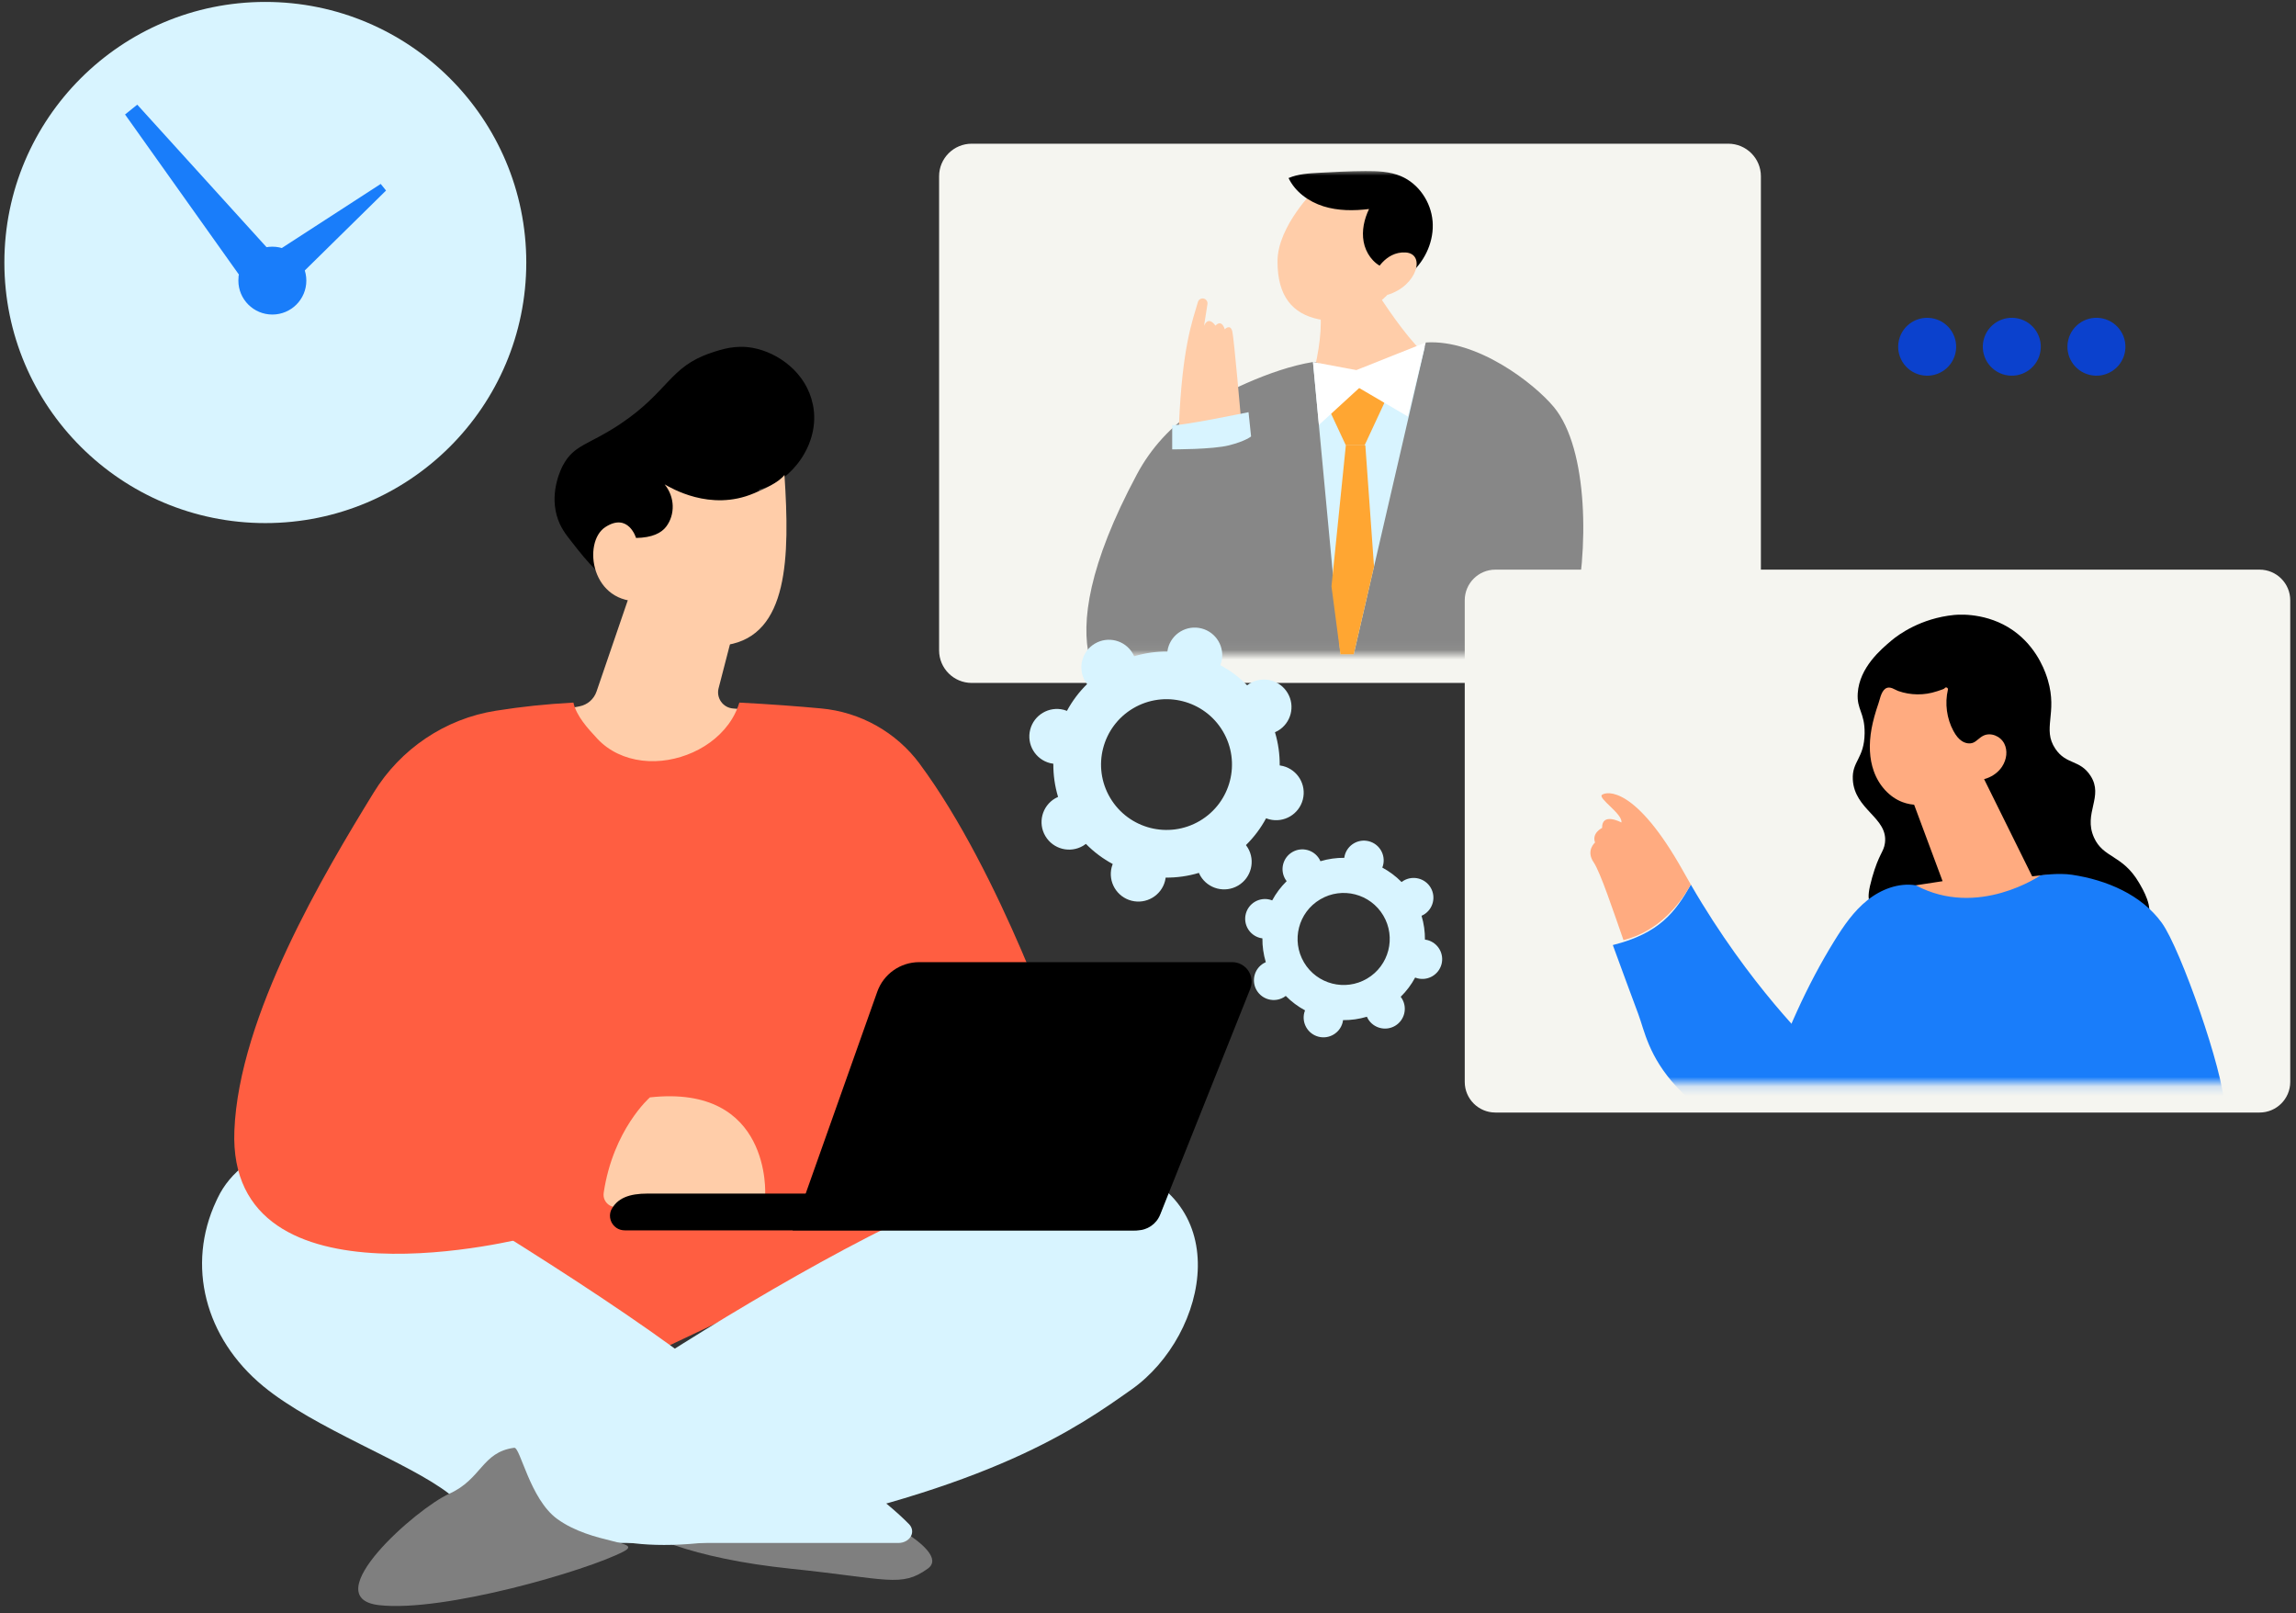 <svg width="242" height="170" viewBox="0 0 242 170" fill="none" xmlns="http://www.w3.org/2000/svg">
<rect x="0" y="0" width="242" height="170" fill="#333333" stroke="none"/>
<path d="M90.157 158.635C90.157 158.635 100.59 163.308 97.781 165.312C94.972 167.316 93.636 166.38 83.336 165.312C73.039 164.244 67.02 161.708 65.146 159.571C63.274 157.434 90.157 158.635 90.157 158.635Z" fill="#7F7F7F"/>
<path d="M182.16 15.143H102.421C100.521 15.143 98.981 16.68 98.981 18.577V68.534C98.981 70.431 100.521 71.969 102.421 71.969H182.16C184.06 71.969 185.6 70.431 185.6 68.534V18.577C185.6 16.68 184.06 15.143 182.16 15.143Z" fill="#F5F5F0"/>
<mask id="mask0_2117_484" style="mask-type:luminance" maskUnits="userSpaceOnUse" x="101" y="17" width="82" height="52">
<path d="M101.439 17.911V68.951H182.264V17.911L101.439 17.911Z" fill="white"/>
</mask>
<g mask="url(#mask0_2117_484)">
<path d="M138.651 19.909C138.651 19.909 134.664 23.801 134.651 27.515C134.635 31.23 136.24 33.067 138.981 33.642C141.722 34.217 147.838 32.147 148.127 26.774C148.415 21.402 144.085 18.256 138.653 19.907L138.651 19.909Z" fill="#FFCDA9"/>
<path d="M150.995 23.304C150.825 21.279 149.529 19.353 147.653 18.562C146.483 18.068 145.177 18.02 143.906 18.026C142.28 18.034 140.655 18.122 139.033 18.209C137.939 18.269 136.821 18.332 135.814 18.762C136.514 20.222 137.937 21.25 139.483 21.738C141.028 22.226 142.689 22.222 144.298 22.027C143.786 23.094 143.514 24.307 143.728 25.472C143.941 26.635 144.692 27.732 145.789 28.183C147.255 27.472 148.215 27.717 148.762 28.747C150.267 27.379 151.167 25.327 150.997 23.304H150.995Z" fill="black"/>
<path d="M144.938 28.748C144.938 28.748 145.963 26.494 148.13 26.604C150.298 26.713 149.394 30.137 146.23 31.076L144.938 28.746V28.748Z" fill="#FFCDA9"/>
<path d="M143.858 28.748C143.858 28.748 149.522 38.483 152.499 38.738C152.499 38.738 149.404 42.984 145.228 43.432C141.052 43.879 137.451 42.728 137.451 42.728C137.451 42.728 140.115 35.322 138.892 31.585L143.86 28.748H143.858Z" fill="#FFCDA9"/>
<path d="M163.757 42.871C161.684 40.391 155.694 35.733 150.276 36.092C149.948 36.545 147.452 39.987 146.449 40.333C145.422 40.688 144.334 40.807 143.251 40.745C142.246 40.688 139.266 38.009 138.389 38.15C133.9 38.873 128.51 41.6 126.084 43.17C123.453 44.87 121.307 47.223 119.832 49.985C109.565 69.182 116.764 74.049 119.799 74.992C124.336 76.402 128.346 71.747 128.346 71.747L141.13 71.463C162.623 78.606 164.162 71.801 165.826 65.02C167.489 58.237 167.454 47.295 163.759 42.873L163.757 42.871Z" fill="#878787"/>
</g>
<path d="M150.172 36.586L142.685 68.951H141.282L138.389 38.146L142.783 39.818L150.172 36.586Z" fill="#D8F4FF"/>
<path d="M143.908 46.928H141.852L140.34 61.793L141.282 68.952H142.685L144.823 59.706L143.908 46.928Z" fill="#FFA632"/>
<path d="M140.162 43.309L142.548 39.168L145.916 42.448L143.83 46.928H141.852L140.162 43.309Z" fill="#FFA632"/>
<path d="M142.862 40.657L148.39 43.895L150.275 36.088L142.547 39.166L142.862 40.657Z" fill="white"/>
<path d="M143.515 40.657L139.013 44.781L138.389 38.147L143.83 39.167L143.515 40.657Z" fill="white"/>
<path d="M67.159 60.367L62.873 72.879C62.599 73.68 61.917 74.272 61.086 74.433L59.178 74.804C59.178 74.804 64.14 85.559 72.504 83.758C80.868 81.957 79.029 74.804 79.029 74.804L77.26 74.661C76.201 74.576 75.475 73.558 75.74 72.53L77.729 64.841C77.729 64.841 69.624 58.319 67.161 60.367H67.159Z" fill="#FFCDA9"/>
<path d="M85.68 42.628C86.547 46.9 83.215 50.774 80.333 51.488C80.231 51.513 80.128 51.536 80.028 51.557C79.966 51.769 79.891 51.981 79.794 52.19C78.66 54.666 75.417 55.869 72.694 55.624C71.903 56.467 70.876 57.642 69.784 59.127C66.302 63.869 63.829 61.736 60.209 57.04C59.728 56.415 59.033 55.617 58.672 54.294C57.957 51.665 59.193 49.299 59.352 49.008C60.532 46.827 62.052 46.907 65.394 44.669C70.472 41.263 70.561 38.659 74.927 37.19C76.082 36.8 77.536 36.33 79.352 36.661C81.994 37.145 84.992 39.255 85.676 42.63L85.68 42.628Z" fill="black"/>
<path d="M67.761 63.34C67.761 63.34 70.219 69.006 76.657 67.959C83.095 66.912 83.257 58.737 82.683 50.051C82.04 50.872 80.599 51.503 79.461 51.987C74.831 53.952 70.667 51.376 70.054 51.046C71.157 52.4 71.159 54.236 70.23 55.48C69.718 56.166 68.751 56.662 67.041 56.691C67.041 56.691 66.226 53.97 63.798 55.549C61.37 57.129 62.272 63.794 67.761 63.34Z" fill="#FFCDA9"/>
<path d="M47.464 126.76L81.31 125.379L96.143 129.66L59.999 146.784C59.999 146.784 45.877 132.225 47.464 126.76Z" fill="#FF5E41"/>
<path d="M95.814 160.618C96.169 160.98 96.243 161.482 96.003 161.906C95.763 162.33 95.251 162.6 94.691 162.6H60.183C56.07 162.6 50.349 159.764 47.338 157.42C43.063 154.096 33.175 150.564 27.739 146.075C21.577 140.984 19.634 133.32 22.787 126.574C22.833 126.473 22.881 126.373 22.928 126.273C25.597 120.605 33.909 118.526 39.847 122.055C51.813 129.169 70.76 140.86 78.271 147.843C78.271 147.843 91.1 155.802 95.814 160.618Z" fill="#D8F4FF"/>
<path d="M56.691 151.631C56.691 151.631 102.771 119.301 116.677 122.487C130.583 125.672 127.446 140.649 119.264 146.425C113.575 150.441 104.57 156.861 79.123 161.815C53.675 166.769 56.689 151.631 56.689 151.631H56.691Z" fill="#D8F4FF"/>
<path d="M96.939 80.494C94.464 77.157 90.684 75.036 86.543 74.656C84.184 74.438 81.229 74.209 77.929 74.041C77.748 74.633 77.495 75.208 77.164 75.75C76.208 77.32 74.711 78.529 73.044 79.279C71.375 80.029 69.507 80.37 67.682 80.151C65.895 79.935 64.195 79.177 62.961 77.848C61.955 76.766 60.748 75.457 60.438 74.039C57.446 74.209 55.09 74.456 52.281 74.895C46.921 75.734 42.215 78.916 39.38 83.533C34.184 91.996 25.184 107.042 24.703 119.149C23.929 138.66 55.662 130.383 55.662 130.383L91.304 127.114L111.953 111.161C111.953 111.161 105.526 92.079 96.937 80.496L96.939 80.494Z" fill="#FF5E41"/>
<path d="M63.63 125.709C63.479 126.725 64.509 127.508 65.45 127.094C67.372 126.243 69.454 125.815 71.555 125.836L80.648 125.927C80.648 125.927 81.356 114.23 68.502 115.644C68.502 115.644 64.623 119.013 63.628 125.711L63.63 125.709Z" fill="#FFCDA9"/>
<path d="M119.539 129.658H65.871C65.552 129.658 65.236 129.577 64.973 129.395C64.359 128.973 64.146 128.221 64.389 127.573C65.023 126.248 66.331 125.781 68.264 125.781H123.061L122.35 127.712C121.911 128.882 120.791 129.658 119.539 129.658Z" fill="black"/>
<path d="M119.842 129.657C120.916 129.657 121.88 129.003 122.278 128.008L131.78 104.202C132.033 103.57 131.953 102.856 131.571 102.293C131.188 101.73 130.551 101.393 129.871 101.393H96.887C94.899 101.393 93.128 102.642 92.463 104.513L83.545 129.657H119.842Z" fill="black"/>
<path d="M238.16 60.223H157.617C155.938 60.223 154.578 61.581 154.578 63.256V114.015C154.578 115.691 155.938 117.049 157.617 117.049H238.16C239.838 117.049 241.198 115.691 241.198 114.015V63.256C241.198 61.581 239.838 60.223 238.16 60.223Z" fill="white"/>
<path d="M238.161 117.241H157.616C155.835 117.241 154.385 115.795 154.385 114.015V63.256C154.385 61.478 155.833 60.029 157.616 60.029H238.161C239.942 60.029 241.393 61.476 241.393 63.256V114.015C241.393 115.793 239.944 117.241 238.161 117.241Z" fill="#F5F5F0"/>
<path d="M157.475 63.116V114.156H238.3V63.116L157.475 63.116Z" fill="#F5F5F0"/>
<mask id="mask1_2117_484" style="mask-type:luminance" maskUnits="userSpaceOnUse" x="157" y="63" width="82" height="52">
<path d="M157.475 63.116V114.156H238.3V63.116L157.475 63.116Z" fill="white"/>
</mask>
<g mask="url(#mask1_2117_484)">
<path d="M178.213 93.219C184.389 103.905 191.132 110.3 191.132 110.3C191.132 110.3 196.581 103.183 202.237 102.514C207.893 101.843 224.92 108.564 224.92 108.564C224.92 108.564 217.962 132.486 196.164 125.144C174.365 117.802 173.973 110.319 172.679 106.871C172.459 106.285 170.27 100.387 169.992 99.591C174.918 98.358 176.596 96.094 178.211 93.223L178.213 93.219Z" fill="#197DFA"/>
<path d="M168.857 83.755C169.347 83.397 172.39 82.824 177.431 91.844C177.698 92.32 177.957 92.775 178.213 93.219C177.01 95.359 174.789 98.154 171.117 99.072C170.101 96.177 168.679 91.9 167.972 90.872C167.122 89.632 168.119 88.783 168.119 88.783C167.75 87.78 168.862 87.248 168.862 87.248C168.826 85.555 170.898 86.673 170.898 86.673C171.059 85.778 168.366 84.116 168.857 83.755Z" fill="#FFAB80"/>
<path d="M191.144 108.563C191.082 108.563 191.021 108.534 190.984 108.478L189.881 106.848C189.821 106.759 189.844 106.64 189.933 106.58C190.022 106.52 190.142 106.543 190.202 106.632L191.305 108.262C191.364 108.35 191.341 108.47 191.252 108.53C191.22 108.553 191.181 108.563 191.144 108.563Z" fill="black"/>
<path d="M220.698 88.235C219.562 85.689 221.766 83.948 220.342 81.753C219.214 80.014 217.787 80.623 216.634 78.905C215.224 76.805 216.887 75.194 215.846 71.671C215.651 71.008 214.897 68.607 212.666 66.799C210.014 64.649 206.873 64.715 205.971 64.805C202.44 65.156 200.099 66.879 199.382 67.482C198.283 68.41 195.987 70.321 195.807 73.052C195.693 74.795 196.556 75.081 196.533 77.264C196.504 79.956 195.183 80.189 195.289 82.16C195.463 85.362 199.027 86.162 198.675 88.835C198.548 89.807 198.046 89.938 197.321 92.491C196.931 93.87 196.916 94.401 196.985 94.877C197.182 96.254 198.073 97.162 198.509 97.598C198.961 98.047 200.016 98.796 201.739 99.38C207.092 101.195 212.025 97.201 220.12 97.162C223.11 97.149 225.581 97.996 226.336 96.755C227.003 95.658 225.886 93.758 225.45 93.016C223.694 90.031 221.691 90.468 220.696 88.239L220.698 88.235Z" fill="black"/>
<path d="M208.472 80.785L214.193 92.351C214.193 92.351 218.858 91.674 217.463 93.274C215.066 96.026 205.632 101.685 202.289 101.471C196.998 101.129 197.983 95.151 201.925 93.294L204.751 92.862L201.155 83.2L208.474 80.785H208.472Z" fill="#FFAB80"/>
<path d="M197.455 76.814C197.188 78.264 197.18 79.791 197.671 81.184C198.162 82.574 199.195 83.814 200.576 84.341C201.772 84.798 203.141 84.688 204.324 84.194C205.506 83.701 206.512 82.85 207.333 81.869C208.594 82.316 210.132 81.793 210.86 80.671C211.279 80.023 211.428 79.161 211.084 78.469C210.742 77.776 209.84 77.364 209.141 77.693C208.743 77.88 208.459 78.264 208.054 78.436C207.602 78.627 207.061 78.513 206.655 78.241C206.247 77.967 205.954 77.554 205.722 77.122C204.986 75.765 204.768 74.135 205.117 72.633C205.085 72.775 204.327 72.99 204.194 73.034C203.856 73.148 203.506 73.233 203.153 73.288C202.456 73.397 201.741 73.389 201.046 73.269C200.692 73.207 200.344 73.119 200.008 72.999C199.74 72.905 199.392 72.652 199.106 72.648C198.509 72.642 198.332 73.728 198.187 74.149C197.887 75.02 197.623 75.907 197.455 76.816V76.814Z" fill="#FFAB80"/>
<path d="M202.205 84.823C201.612 84.823 201.036 84.723 200.509 84.522C199.161 84.008 198.032 82.785 197.492 81.248C197.036 79.954 196.96 78.451 197.266 76.779C197.412 75.985 197.646 75.129 198.005 74.085C198.029 74.016 198.054 73.925 198.083 73.825C198.235 73.279 198.465 72.456 199.101 72.456H199.108C199.338 72.458 199.578 72.579 199.79 72.687C199.893 72.739 199.989 72.789 200.072 72.818C200.395 72.932 200.735 73.021 201.079 73.081C201.759 73.198 202.446 73.204 203.124 73.1C203.47 73.046 203.808 72.963 204.134 72.855C204.154 72.849 204.187 72.838 204.229 72.826C204.724 72.672 204.896 72.591 204.95 72.548C204.988 72.471 205.077 72.429 205.166 72.448C205.27 72.471 205.334 72.575 205.311 72.679C204.973 74.133 205.185 75.721 205.896 77.034C206.167 77.534 206.443 77.865 206.767 78.083C207.157 78.345 207.623 78.413 207.984 78.261C208.17 78.183 208.33 78.05 208.502 77.908C208.674 77.767 208.85 77.622 209.064 77.52C209.829 77.159 210.855 77.562 211.262 78.384C211.614 79.094 211.523 80.01 211.027 80.775C210.281 81.927 208.712 82.488 207.401 82.093C206.489 83.157 205.481 83.923 204.403 84.372C203.686 84.671 202.935 84.822 202.207 84.822L202.205 84.823Z" fill="#FFAB80"/>
<path d="M220.518 133.539C223.107 132.191 233.34 128.255 234.58 125.617C237.493 119.414 234.443 123.306 234.42 116.456C234.408 113.06 229.852 100.019 227.864 97.263C225.712 94.282 222.033 92.731 218.391 92.183C216.925 91.964 215.079 92.245 215.079 92.245C215.079 92.245 208.471 96.804 201.924 93.294C200.112 93.001 198.247 93.724 196.815 94.874C195.384 96.023 194.325 97.562 193.36 99.122C190.41 103.89 188.144 109.056 186.33 114.36C185.689 116.236 185.094 118.196 185.299 120.168C185.531 122.4 185.944 124.529 187.594 126.051C188.127 126.542 188.635 126.984 189.077 127.354C189.919 128.06 191.02 128.355 192.11 128.205C198.102 127.381 212.593 132.071 213.819 133.065C215.666 134.559 218.453 134.613 220.516 133.539H220.518Z" fill="#197DFA"/>
</g>
<path d="M206.099 37.243C206.487 35.603 205.47 33.96 203.827 33.573C202.185 33.186 200.539 34.201 200.151 35.841C199.763 37.481 200.781 39.124 202.423 39.511C204.066 39.898 205.712 38.883 206.099 37.243Z" fill="#0B41CD"/>
<path d="M215.019 37.241C215.407 35.601 214.39 33.958 212.747 33.571C211.105 33.184 209.459 34.199 209.071 35.839C208.683 37.479 209.701 39.122 211.343 39.509C212.986 39.897 214.632 38.881 215.019 37.241Z" fill="#0B41CD"/>
<path d="M223.939 37.241C224.327 35.601 223.31 33.958 221.667 33.571C220.025 33.184 218.379 34.199 217.991 35.839C217.603 37.479 218.621 39.122 220.263 39.509C221.906 39.897 223.552 38.881 223.939 37.241Z" fill="#0B41CD"/>
<path d="M129.089 34.701C129.089 34.701 128.799 33.583 128.106 34.319C128.106 34.319 127.404 33.207 126.908 34.333L127.267 32.046C127.306 31.799 127.161 31.56 126.923 31.479C126.643 31.384 126.342 31.541 126.261 31.824C125.685 33.824 124.609 36.541 124.26 44.847C126.58 44.71 128.25 44.674 130.76 43.667C130.76 43.667 130.057 35.619 129.889 34.939C129.674 34.069 129.089 34.703 129.089 34.703V34.701Z" fill="#FFCDA9"/>
<path d="M131.598 43.434C131.598 43.434 124.136 44.984 123.551 44.782V47.354C123.551 47.354 127.793 47.376 129.548 46.928C131.304 46.481 131.865 45.993 131.865 45.993L131.596 43.434H131.598Z" fill="#D8F4FF"/>
<path d="M131.523 89.348C131.461 89.246 131.393 89.149 131.324 89.057C132.179 88.216 132.892 87.263 133.446 86.234C133.555 86.276 133.667 86.314 133.783 86.343C135.336 86.743 136.919 85.807 137.319 84.257C137.719 82.706 136.782 81.125 135.229 80.726C135.113 80.697 134.998 80.675 134.882 80.66C134.891 79.491 134.729 78.315 134.383 77.165C134.489 77.119 134.596 77.067 134.698 77.007C136.079 76.192 136.537 74.413 135.72 73.035C134.903 71.656 133.122 71.199 131.741 72.014C131.638 72.074 131.542 72.144 131.449 72.213C130.607 71.359 129.653 70.647 128.623 70.094C128.666 69.986 128.704 69.874 128.733 69.758C129.133 68.207 128.196 66.626 126.643 66.227C125.09 65.828 123.506 66.763 123.106 68.314C123.077 68.429 123.056 68.545 123.041 68.661C121.87 68.651 120.692 68.813 119.541 69.158C119.494 69.052 119.442 68.946 119.382 68.844C118.565 67.465 116.784 67.008 115.403 67.824C114.022 68.639 113.564 70.418 114.381 71.796C114.443 71.899 114.511 71.995 114.58 72.088C113.725 72.928 113.012 73.881 112.457 74.911C112.349 74.869 112.237 74.83 112.121 74.801C110.568 74.402 108.984 75.337 108.584 76.888C108.185 78.438 109.121 80.02 110.674 80.419C110.79 80.448 110.906 80.469 111.022 80.484C111.013 81.653 111.175 82.83 111.521 83.979C111.414 84.025 111.308 84.077 111.206 84.137C109.825 84.953 109.367 86.731 110.184 88.11C111.001 89.489 112.782 89.946 114.163 89.13C114.265 89.068 114.362 89.001 114.455 88.931C115.297 89.786 116.251 90.498 117.281 91.051C117.238 91.159 117.2 91.271 117.171 91.386C116.771 92.937 117.708 94.519 119.261 94.918C120.814 95.317 122.398 94.382 122.797 92.831C122.826 92.715 122.848 92.6 122.863 92.484C124.034 92.493 125.212 92.332 126.363 91.986C126.41 92.092 126.462 92.198 126.522 92.301C127.339 93.68 129.12 94.137 130.501 93.321C131.882 92.505 132.34 90.727 131.523 89.348ZM117.012 84.077C115.073 80.803 116.16 76.577 119.44 74.641C122.72 72.705 126.952 73.791 128.892 77.065C130.831 80.34 129.743 84.565 126.464 86.502C123.184 88.438 118.951 87.352 117.012 84.077Z" fill="#D8F4FF"/>
<path d="M147.777 105.252C147.733 105.179 147.684 105.11 147.634 105.044C148.248 104.441 148.76 103.756 149.158 103.017C149.235 103.048 149.317 103.075 149.4 103.096C150.516 103.382 151.652 102.711 151.94 101.598C152.226 100.483 151.553 99.349 150.439 99.062C150.356 99.041 150.273 99.025 150.19 99.016C150.197 98.177 150.08 97.332 149.832 96.507C149.91 96.474 149.985 96.435 150.058 96.393C151.049 95.806 151.378 94.53 150.792 93.54C150.207 92.551 148.926 92.223 147.935 92.808C147.862 92.852 147.792 92.9 147.727 92.95C147.122 92.337 146.436 91.826 145.697 91.429C145.728 91.352 145.755 91.271 145.776 91.188C146.062 90.073 145.39 88.939 144.275 88.652C143.159 88.366 142.023 89.037 141.735 90.15C141.714 90.233 141.698 90.316 141.689 90.399C140.848 90.391 140.002 90.509 139.175 90.756C139.143 90.678 139.104 90.603 139.062 90.53C138.474 89.541 137.196 89.213 136.205 89.797C135.214 90.383 134.885 91.66 135.471 92.65C135.515 92.723 135.563 92.792 135.614 92.858C134.999 93.461 134.487 94.146 134.09 94.885C134.012 94.854 133.931 94.827 133.848 94.806C132.732 94.52 131.596 95.191 131.308 96.304C131.022 97.419 131.694 98.553 132.809 98.84C132.892 98.861 132.975 98.877 133.058 98.886C133.05 99.725 133.168 100.57 133.415 101.395C133.338 101.428 133.263 101.467 133.189 101.509C132.198 102.094 131.87 103.372 132.455 104.361C133.043 105.351 134.321 105.679 135.312 105.094C135.386 105.05 135.455 105.002 135.521 104.952C136.125 105.565 136.811 106.076 137.551 106.473C137.52 106.55 137.493 106.631 137.472 106.714C137.186 107.829 137.858 108.963 138.973 109.25C140.087 109.538 141.225 108.865 141.513 107.752C141.534 107.669 141.548 107.586 141.559 107.503C142.399 107.511 143.245 107.393 144.072 107.146C144.105 107.223 144.144 107.299 144.186 107.372C144.773 108.361 146.052 108.689 147.043 108.105C148.034 107.518 148.362 106.242 147.777 105.252ZM137.443 101.419C136.077 99.114 136.842 96.14 139.152 94.777C141.461 93.413 144.439 94.177 145.803 96.483C147.169 98.788 146.404 101.762 144.093 103.125C141.785 104.489 138.807 103.725 137.441 101.419H137.443Z" fill="#D8F4FF"/>
<path d="M54.2 152.568C50.779 153.025 50.781 155.882 47.339 157.419C43.897 158.956 33.206 168.369 39.943 169.152C46.681 169.935 61.79 165.544 65.707 163.511C67.919 162.363 62.443 162.772 58.722 160.063C55.854 157.974 54.834 152.485 54.202 152.57L54.2 152.568Z" fill="#7F7F7F"/>
<path d="M27.965 55.124C43.156 55.124 55.47 42.83 55.47 27.663C55.47 12.498 43.156 0.203 27.965 0.203C12.775 0.203 0.461 12.498 0.461 27.663C0.461 42.83 12.775 55.124 27.965 55.124Z" fill="#D8F4FF"/>
<path d="M13.18 12.063L14.468 11.031L30.665 28.884L27.149 31.703L13.18 12.063Z" fill="#197DFA"/>
<path d="M40.128 19.383L40.688 20.079L27.947 32.611L25.125 29.103L40.128 19.383Z" fill="#197DFA"/>
<path d="M28.706 33.147C30.684 33.147 32.288 31.546 32.288 29.572C32.288 27.597 30.684 25.996 28.706 25.996C26.728 25.996 25.125 27.597 25.125 29.572C25.125 31.546 26.728 33.147 28.706 33.147Z" fill="#197DFA"/>
</svg>

